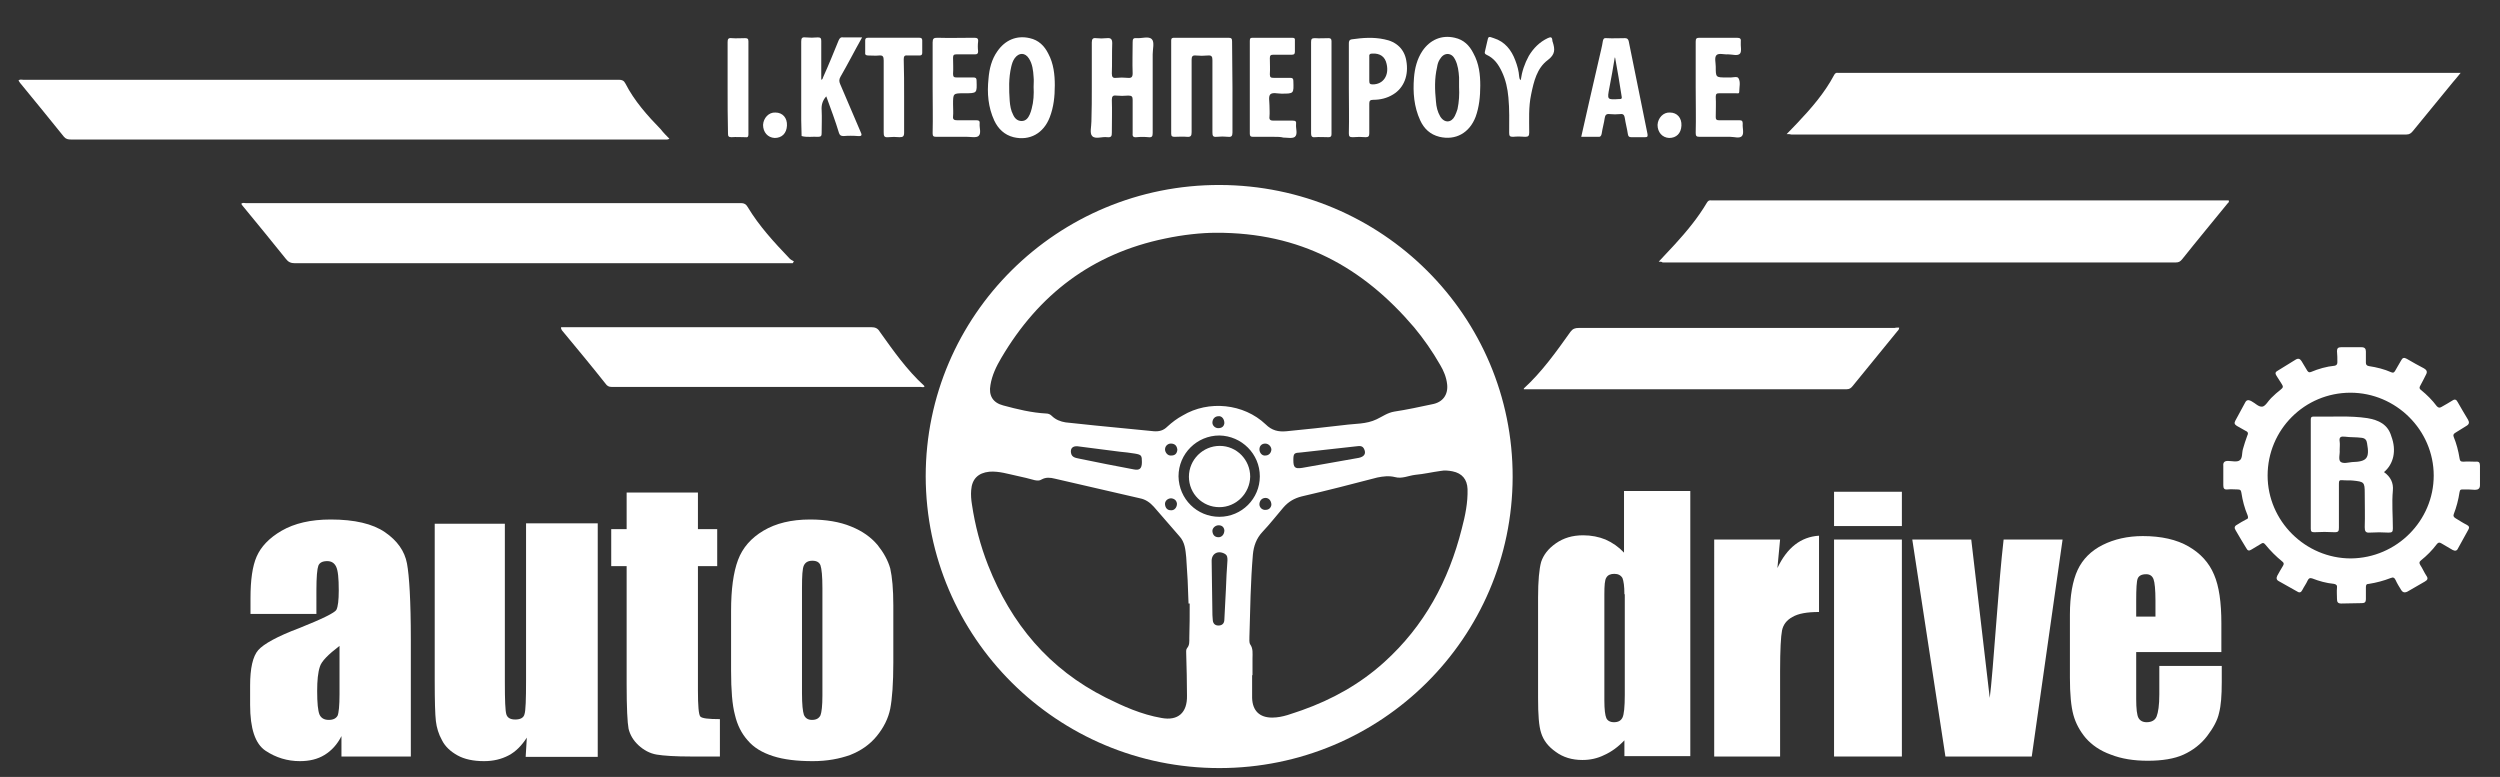 <?xml version="1.0" encoding="utf-8"?>
<!-- Generator: Adobe Illustrator 22.0.1, SVG Export Plug-In . SVG Version: 6.00 Build 0)  -->
<svg version="1.1" id="Layer_1" xmlns="http://www.w3.org/2000/svg" xmlns:xlink="http://www.w3.org/1999/xlink" x="0px" y="0px"
	 viewBox="0 0 648.7 201.6" style="enable-background:new 0 0 648.7 201.6;" xml:space="preserve">
<rect x="0" y="0" width="648.7" height="201.6" fill="#333333" stroke="none"/>
<style type="text/css">
	.st0{display:none;fill:#706F6F;}
	.st1{fill:#FFFFFF;}
</style>
<g id="LOGO">
	<path id="BORDER" class="st0" d="M-30.4,216.9c0-70.8,0-141.5,0-212.3c0.1-0.4,0.2-0.8,0.2-1.1c1.3-9.5,8.3-17.3,17.6-19.6
		c1-0.2,2-0.4,3-0.6c222.3,0,444.6,0,667,0c0.2,0.1,0.4,0.2,0.7,0.2c11.5,1.6,20.2,11.4,20.2,23c0,69.5,0,139,0,208.5
		c0,10.4-7.1,19.7-17.1,22.4c-1.2,0.3-2.5,0.5-3.7,0.8c-222.3,0-444.6,0-667,0c-0.2-0.1-0.4-0.2-0.7-0.2
		c-9.8-1.6-16.1-7.3-19.2-16.6C-29.9,219.9-30,218.4-30.4,216.9z M324.1-5.3c-35.9,0-71.8,0-107.8,0c-70.2,0-140.5,0-210.7,0
		c-3.8,0-7.3,0.7-10.6,2.5c-8.4,4.7-12.3,12-12.3,21.5c0,61.2,0,122.4,0,183.6c0,1.8,0.1,3.5,0.4,5.3c2,10.9,11.4,18.9,22.9,18.9
		c107-0.1,214.1-0.1,321.1-0.1c105,0,209.9,0,314.9,0c6.9,0,12.7-2.5,17.3-7.6c4.2-4.7,5.8-10.4,5.8-16.7c0-61,0-122.1,0-183.1
		c0-0.5,0-1,0-1.4c-0.1-12.4-10.1-23-23.3-22.9C536-5.2,430-5.3,324.1-5.3z"/>
	<g id="MAIN_LOGO">
		<path class="st1" d="M316.4,199.3c-42.1,0-76.1-33.9-76.2-75.7c0-41.8,34.2-75.7,76.3-75.6c42.1,0.1,76.1,34,76,75.8
			C392.4,165.5,358.4,199.3,316.4,199.3z M315.5,60.4c-3.7,0-8.5,0.5-13.2,1.5c-18.9,3.9-32.8,14.5-42.5,31c-1.3,2.2-2.4,4.5-2.8,7
			c-0.5,2.7,0.6,4.6,3.3,5.3c3.7,1,7.4,1.9,11.2,2.1c0.5,0,1,0.2,1.4,0.6c1,1,2.3,1.5,3.6,1.7c2.5,0.3,5.1,0.5,7.6,0.8
			c5.1,0.5,10.2,1,15.3,1.5c1.4,0.1,2.5-0.2,3.5-1.2c1.2-1.1,2.5-2.1,4-2.9c6.7-4,15.8-3.1,21.5,2.3c1.6,1.6,3.3,2,5.4,1.8
			c5-0.5,9.9-1,14.9-1.6c2.9-0.4,5.8-0.2,8.5-1.5c1.5-0.7,2.8-1.7,4.6-2c3.3-0.5,6.5-1.2,9.8-1.9c2.8-0.5,4.2-2.5,3.9-5.2
			c-0.2-1.8-0.9-3.5-1.8-5c-2-3.5-4.3-6.8-6.8-9.8C353.6,69.3,337.4,60.3,315.5,60.4z M325,175.2c0,0-0.1,0-0.1,0c0,2,0,3.9,0,5.9
			c0.1,3.3,1.9,5.1,5.2,5.1c2.8,0,5.2-1.1,7.7-1.9c7.9-2.8,15.1-6.8,21.4-12.5c10.4-9.4,16.7-21.1,20.1-34.6
			c0.9-3.4,1.6-6.8,1.5-10.3c-0.1-2.5-1.4-4.1-3.9-4.6c-1-0.2-2.1-0.3-3.1-0.1c-2.2,0.3-4.3,0.8-6.5,1c-1.8,0.2-3.5,1.1-5.3,0.6
			c-1.6-0.4-3.1-0.2-4.6,0.1c-6.5,1.7-13.1,3.4-19.6,4.9c-2,0.5-3.5,1.4-4.8,2.9c-1.8,2.1-3.5,4.3-5.4,6.3c-1.6,1.7-2.3,3.7-2.5,5.9
			c-0.6,7.1-0.7,14.2-0.9,21.3c0,0.7-0.1,1.5,0.2,2c0.8,1.1,0.6,2.4,0.6,3.6C325,172.3,325,173.7,325,175.2z M308.7,156.6
			c-0.1,0-0.2,0-0.3,0c-0.1-4-0.3-8-0.6-12c-0.2-1.9-0.3-3.9-1.8-5.5c-2.2-2.5-4.4-5.1-6.6-7.6c-1-1.1-2.1-1.9-3.6-2.2
			c-7.4-1.7-14.7-3.4-22.1-5.1c-1.2-0.3-2.3-0.4-3.4,0.2c-0.6,0.4-1.2,0.3-1.8,0.2c-1.5-0.4-3-0.8-4.5-1.1c-2.4-0.5-4.8-1.3-7.3-1.1
			c-2.9,0.3-4.5,1.9-4.7,4.8c-0.1,1.2,0,2.5,0.2,3.7c0.8,5.4,2.2,10.7,4.2,15.8c6,15.2,15.8,26.9,30.5,34.3
			c4.6,2.3,9.3,4.4,14.5,5.3c4.3,0.8,6.7-1.4,6.6-5.8c0-3.6-0.1-7.2-0.2-10.8c0-0.5-0.1-1.1,0.2-1.5c0.7-0.8,0.6-1.7,0.6-2.6
			C308.7,162.6,308.7,159.6,308.7,156.6z M316.4,134.1c5.8,0,10.5-4.7,10.5-10.5c0-5.8-4.7-10.5-10.5-10.6
			c-5.8,0-10.6,4.7-10.6,10.6C305.9,129.5,310.6,134.1,316.4,134.1z M318.1,152.9C318.1,152.9,318.1,152.9,318.1,152.9
			c0.1-2.5,0.2-5,0.4-7.5c0-0.7,0-1.3-0.7-1.7c-1.8-1-3.5,0-3.4,2c0.1,4.6,0.1,9.3,0.2,13.9c0,0.5,0.1,1,0.1,1.4
			c0.1,0.9,0.7,1.4,1.7,1.3c0.9-0.1,1.3-0.7,1.3-1.6C317.8,158.1,318,155.5,318.1,152.9z M296.3,119.9c0-1.7-0.1-1.9-1.8-2.2
			c-1.3-0.2-2.7-0.4-4-0.5c-3.6-0.5-7.3-0.9-10.9-1.4c-1.2-0.1-1.9,0.5-1.7,1.7c0.2,1.2,1.2,1.3,2.1,1.5c4.7,1,9.5,1.9,14.2,2.8
			C295.7,122.1,296.3,121.6,296.3,119.9z M335.6,119.4c0,1.9,0.4,2.3,2.3,2c2.3-0.4,4.6-0.8,6.8-1.2c2.6-0.5,5.3-0.9,7.9-1.4
			c1.4-0.3,1.9-1.1,1.4-2.2c-0.4-1-1.2-0.9-2-0.8c-4.8,0.5-9.6,1.1-14.4,1.6C335.8,117.5,335.6,117.6,335.6,119.4z M317.7,137.6
			c-0.1-0.8-0.6-1.3-1.5-1.3c-0.9,0-1.7,0.8-1.6,1.6c0.1,0.9,0.6,1.5,1.6,1.5C317,139.4,317.7,138.7,317.7,137.6z M328.3,115.1
			c-0.9,0-1.5,0.6-1.5,1.5c0,0.9,0.7,1.7,1.5,1.6c0.9,0,1.5-0.6,1.6-1.5C329.9,115.9,329.2,115.1,328.3,115.1z M317.7,109.8
			c0-1.1-0.7-1.9-1.5-1.8c-0.9,0-1.5,0.6-1.6,1.5c-0.1,0.9,0.7,1.6,1.5,1.6C317.1,111.1,317.6,110.6,317.7,109.8z M305.5,116.7
			c-0.1-0.9-0.5-1.5-1.5-1.6c-0.9-0.1-1.7,0.6-1.7,1.5c0,0.8,0.7,1.7,1.6,1.6C304.9,118.2,305.4,117.7,305.5,116.7z M329.9,131
			c0-1.1-0.7-1.8-1.5-1.8c-0.9,0-1.5,0.6-1.6,1.5c-0.1,0.9,0.7,1.7,1.6,1.6C329.3,132.3,329.8,131.7,329.9,131z M305.4,130.7
			c-0.1-0.8-0.6-1.3-1.5-1.4c-0.9,0-1.7,0.7-1.6,1.6c0.1,0.9,0.6,1.5,1.5,1.5C304.7,132.5,305.4,131.7,305.4,130.7z"/>
		<path class="st1" d="M316.4,131.6c-4.4,0-7.9-3.5-7.9-7.9c0-4.4,3.6-8,8-8c4.4,0,7.9,3.6,7.9,8C324.3,128,320.8,131.6,316.4,131.6
			z"/>
		<path class="st1" d="M463.6,34.8c1.1-1.1,1.9-2,2.7-2.8c3.6-3.8,7.1-7.8,9.6-12.5c0.2-0.4,0.5-0.7,1-0.6c0.3,0,0.6,0,1,0
			c52.9,0,105.9,0,158.8,0c0.5,0,1,0,1.8,0c-0.8,1-1.4,1.7-2,2.4c-3.5,4.2-6.9,8.5-10.4,12.7c-0.5,0.6-0.9,0.9-1.7,0.9
			c-53.2,0-106.4,0-159.6,0C464.5,34.8,464.2,34.8,463.6,34.8z"/>
		<path class="st1" d="M173.7,36c-0.5,0.3-0.9,0.2-1.3,0.2c-51.3,0-102.7,0-154,0c-0.7,0-1.3-0.1-1.8-0.7c-3.8-4.7-7.6-9.4-11.4-14
			c-0.1-0.2-0.3-0.4-0.4-0.6c0.4-0.4,0.8-0.2,1.2-0.2c51.5,0,103.1,0,154.6,0c0.8,0,1.3,0.2,1.7,1c2.3,4.5,5.7,8.3,9.2,11.9
			C172.1,34.4,172.9,35.2,173.7,36z"/>
		<path class="st1" d="M430.4,67.9c1.5-1.6,2.9-3.1,4.2-4.5c3.1-3.4,6-6.9,8.3-10.8c0.3-0.5,0.6-0.7,1.2-0.6c0.3,0,0.6,0,0.8,0
			c44,0,88,0,132,0c0.5,0,0.9,0,1.4,0c0.2,0.4-0.1,0.6-0.3,0.8c-3.9,4.8-7.9,9.6-11.8,14.5c-0.5,0.6-0.9,0.8-1.6,0.8
			c-44.4,0-88.8,0-133.2,0C431.2,67.9,430.9,67.9,430.4,67.9z"/>
		<path class="st1" d="M205.7,68.3c-0.4,0-0.9,0-1.3,0c-42.6,0-85.3,0-127.9,0c-1,0-1.7-0.3-2.3-1.1c-3.6-4.5-7.3-9-11-13.5
			c-0.2-0.2-0.4-0.5-0.6-0.8c0.4-0.4,0.8-0.2,1.1-0.2c42.9,0,85.8,0,128.6,0c0.8,0,1.3,0.3,1.7,1c3,5,6.9,9.2,10.9,13.4
			c0.3,0.3,0.7,0.5,1.1,0.7C205.9,68,205.8,68.1,205.7,68.3z"/>
		<path class="st1" d="M492.8,85c0,0.6-0.4,0.8-0.6,1.1c-3.8,4.7-7.7,9.4-11.5,14.1c-0.4,0.5-0.8,0.8-1.5,0.8c-27.7,0-55.5,0-83.2,0
			c-0.2,0-0.4,0-0.6,0c0-0.1,0-0.2,0-0.2c4.7-4.3,8.4-9.5,12.1-14.7c0.6-0.8,1.2-1,2.1-1c27.3,0,54.7,0,82,0
			C491.9,85,492.4,85,492.8,85z"/>
		<path class="st1" d="M145.6,84.9c0.4,0,0.9,0,1.3,0c26.4,0,52.8,0,79.2,0c1,0,1.7,0.3,2.2,1.2c3.5,4.9,7,9.9,11.5,14
			c0,0,0,0.1,0.1,0.2c-0.3,0.3-0.7,0.1-1,0.1c-26.6,0-53.3,0-79.9,0c-0.6,0-1.1,0-1.6-0.5c-3.8-4.8-7.7-9.5-11.6-14.2
			C145.7,85.4,145.5,85.3,145.6,84.9z"/>
	</g>
	<g id="Ι.ΚΤΕΟ_ΗΠΕΙΡΟΥ_Α.Ε">
		<path class="st1" d="M319.8,22.7c0,3.9,0,7.8,0,11.7c0,0.9-0.3,1.2-1.1,1.1c-1-0.1-2-0.1-3,0c-1,0.1-1.1-0.3-1.1-1.2
			c0-6.2,0-12.5,0-18.7c0-0.9-0.2-1.3-1.2-1.2c-1,0.1-2.1,0.1-3.1,0c-0.9-0.1-1.1,0.3-1.1,1.1c0,6.3,0,12.5,0,18.8
			c0,0.9-0.2,1.3-1.2,1.2c-1.1-0.1-2.2,0-3.2,0c-0.6,0-0.9-0.1-0.9-0.8c0-8.1,0-16.1,0-24.2c0-0.7,0.4-0.7,0.9-0.7c4.7,0,9.4,0,14,0
			c0.8,0,0.9,0.3,0.9,1C319.7,14.8,319.8,18.7,319.8,22.7z"/>
		<path class="st1" d="M283.3,22.6c0-3.9,0-7.8,0-11.6c0-0.9,0.3-1.2,1.1-1.1c0.9,0.1,1.8,0.1,2.8,0c1-0.1,1.4,0.2,1.4,1.3
			c-0.1,2.6,0,5.3-0.1,7.9c0,0.9,0.3,1.2,1.1,1.1c1-0.1,2-0.1,3,0c1,0.1,1.3-0.2,1.3-1.2c-0.1-2.7,0-5.4,0-8c0-0.8,0.1-1.2,1-1.1
			c1.4,0.1,3.2-0.6,4,0.3c0.7,0.7,0.2,2.6,0.2,3.9c0,6.8,0,13.6,0,20.4c0,0.9-0.2,1.2-1.1,1.1c-1-0.1-2.1-0.1-3.1,0
			c-0.9,0.1-1.1-0.3-1-1.1c0-2.9,0-5.8,0-8.6c0-0.8-0.2-1.1-1.1-1.1c-1.1,0.1-2.2,0.1-3.2,0c-0.8-0.1-1.1,0.2-1.1,1.1
			c0.1,2.8,0,5.7,0,8.5c0,0.9-0.1,1.3-1.2,1.2c-1.3-0.2-3.1,0.6-3.9-0.3c-0.7-0.7-0.2-2.5-0.2-3.8C283.3,28.5,283.3,25.5,283.3,22.6
			z"/>
		<path class="st1" d="M273.7,22.1c0,3-0.3,5.7-1.3,8.3c-1.6,4.2-5.2,6.2-9.4,5.2c-2.4-0.6-4-2.2-5-4.3c-1.6-3.5-1.9-7.1-1.5-10.9
			c0.2-2.5,0.8-5,2.3-7.1c2-2.9,5-4.2,8.4-3.4c2.3,0.5,3.8,2,4.8,4C273.4,16.5,273.7,19.4,273.7,22.1z M268.2,22.5
			c0-0.8,0.1-1.7,0-2.5c-0.1-1.7-0.3-3.4-1.2-4.8c-1-1.6-2.6-1.6-3.7-0.1c-0.5,0.7-0.7,1.4-0.9,2.2c-0.7,3-0.6,5.9-0.4,8.9
			c0.1,1.2,0.3,2.5,0.9,3.6c0.4,0.9,1.1,1.6,2.2,1.6c1.1,0,1.7-0.8,2.1-1.7c0.2-0.5,0.4-1,0.5-1.5C268.2,26.4,268.3,24.4,268.2,22.5
			z"/>
		<path class="st1" d="M384.1,22.2c0,2.9-0.3,5.6-1.2,8.1c-1.6,4.2-5.2,6.2-9.4,5.2c-2.4-0.6-4-2.1-5-4.3c-1.6-3.5-1.9-7.2-1.6-11
			c0.2-2.5,0.8-4.9,2.2-7c2-2.9,5-4.2,8.4-3.4c2.3,0.5,3.8,2,4.8,4C383.8,16.5,384.1,19.4,384.1,22.2z M378.6,22.6
			c0-0.8,0-1.7,0-2.5c-0.1-1.6-0.3-3.2-1-4.6c-0.4-0.8-0.9-1.4-1.9-1.5c-1,0-1.6,0.6-2.1,1.4c-0.4,0.6-0.6,1.3-0.7,2
			c-0.7,3-0.6,5.9-0.3,8.9c0.1,1.4,0.4,2.7,1.1,3.9c1.1,1.8,2.9,1.7,3.8-0.1c0.3-0.6,0.5-1.2,0.7-1.8
			C378.6,26.4,378.7,24.5,378.6,22.6z"/>
		<path class="st1" d="M214.4,25c-1,1.1-1.3,2.3-1.2,3.6c0.1,2,0,3.9,0,5.9c0,0.7-0.1,1-0.9,1c-1.4-0.1-2.9,0.2-4.3-0.2
			c0-1.4-0.1-2.7-0.1-4.1c0-6.8,0-13.6,0-20.4c0-0.9,0.2-1.2,1.1-1.1c1.1,0.1,2.2,0.1,3.2,0c0.7,0,0.9,0.2,0.9,0.9
			c0,3.4,0,6.7,0,10.1c0.4-0.1,0.4-0.5,0.5-0.7c1.4-3.1,2.7-6.3,4-9.5c0.3-0.7,0.6-0.9,1.3-0.8c1.5,0,3.1,0,4.8,0
			c-1.1,1.9-2,3.7-3,5.5c-0.9,1.6-1.7,3.2-2.6,4.7c-0.4,0.7-0.4,1.2-0.1,1.9c1.8,4.1,3.5,8.3,5.3,12.4c0.4,0.8,0.4,1.2-0.7,1.1
			c-1.2-0.1-2.5-0.1-3.7,0c-0.7,0-1-0.2-1.2-0.8C216.8,31.5,215.6,28.3,214.4,25z"/>
		<path class="st1" d="M410.3,35.5c1.6-7,3.1-13.8,4.7-20.6c0.3-1.4,0.7-2.8,0.9-4.2c0.1-0.6,0.3-0.9,1-0.8c1.6,0.1,3.1,0,4.7,0
			c0.5,0,0.8,0.1,1,0.7c1.6,8.1,3.3,16.1,4.9,24.2c0.1,0.7-0.1,0.8-0.7,0.8c-1.2,0-2.3,0-3.5,0c-0.6,0-0.8-0.2-0.9-0.8
			c-0.2-1.4-0.6-2.8-0.8-4.2c-0.1-0.7-0.4-1.1-1.1-1c-1,0.1-1.9,0.1-2.9,0c-0.8-0.1-1.1,0.3-1.2,1c-0.2,1.4-0.6,2.7-0.8,4.1
			c-0.1,0.6-0.4,0.9-1,0.8C413.1,35.5,411.7,35.5,410.3,35.5z M419.1,15c0,0-0.1-0.1-0.1-0.1c-0.4,2.6-0.9,5.3-1.4,7.9
			c-0.6,3.1-0.6,3.1,2.6,2.9c0,0,0.1,0,0.1,0c0.4,0,0.6-0.1,0.5-0.6C420.3,21.7,419.7,18.4,419.1,15z"/>
		<path class="st1" d="M350,22.8c0-3.8,0-7.7,0-11.5c0-0.6,0.1-1,0.8-1.1c2.8-0.4,5.6-0.6,8.4,0c3.2,0.6,5.2,2.6,5.7,5.5
			c0.7,3.8-0.6,7.1-3.4,8.8c-1.6,1-3.4,1.4-5.2,1.4c-0.8,0-1,0.3-1,1c0,2.6,0,5.1,0,7.7c0,0.7-0.2,1-0.9,1c-1.1-0.1-2.2-0.1-3.4,0
			c-0.8,0-1-0.2-1-1C350.1,30.6,350,26.7,350,22.8z M355.3,17.9c0,1,0,2.1,0,3.1c0,0.7,0.2,0.9,0.9,0.9c2.7,0,4.3-2.3,3.6-5.3
			c-0.4-1.9-1.7-2.8-3.7-2.7c-0.6,0-0.9,0.2-0.8,0.9C355.3,15.8,355.3,16.9,355.3,17.9z"/>
		<path class="st1" d="M440,22.7c0-4,0-7.9,0-11.9c0-0.8,0.2-1,1-1c3.2,0,6.5,0,9.7,0c0.9,0,1.1,0.3,1,1.1c-0.1,1,0.3,2.4-0.2,3
			c-0.6,0.7-2,0.2-3.1,0.2c-1,0.1-2.4-0.4-3,0.2c-0.6,0.6-0.2,2-0.2,3c0,2.8,0,2.8,2.8,2.8c0.2,0,0.4,0,0.6,0
			c0.9,0.1,2.2-0.4,2.5,0.2c0.6,1,0.2,2.3,0.2,3.5c0,0.6-0.5,0.4-0.8,0.4c-1.4,0-2.9,0-4.3,0c-0.7,0-1,0.1-1,0.9
			c0.1,1.8,0,3.5,0,5.3c0,0.6,0.2,0.8,0.8,0.8c1.8,0,3.5,0,5.3,0c0.7,0,0.9,0.2,0.9,0.9c-0.1,1.1,0.4,2.5-0.2,3.2
			c-0.6,0.7-2,0.2-3.1,0.2c-2.6,0-5.3,0-7.9,0c-0.8,0-1-0.2-1-1C440.1,30.6,440,26.6,440,22.7z"/>
		<path class="st1" d="M330.4,35.5c-1.8,0-3.5,0-5.3,0c-0.6,0-0.8-0.2-0.8-0.8c0-8,0-16.1,0-24.1c0-0.7,0.2-0.8,0.8-0.8
			c3.4,0,6.7,0,10.1,0c0.6,0,0.9,0.1,0.8,0.8c0,0.9,0,1.8,0,2.8c0,0.6-0.2,0.8-0.8,0.8c-1.6,0-3.2,0-4.8,0c-0.7,0-0.9,0.2-0.9,0.9
			c0,1.4,0.1,2.8,0,4.2c0,0.8,0.3,0.9,1,0.9c1.4,0,2.9,0,4.3,0c0.6,0,0.8,0.2,0.8,0.8c0.1,3.3,0.2,3.3-3.1,3.3c-1,0-2.3-0.4-2.9,0.2
			c-0.5,0.6-0.2,1.8-0.2,2.8c0,1,0.1,2,0,3c-0.1,0.8,0.3,1,1,1c1.7,0,3.4,0,5,0c0.8,0,1,0.2,0.9,1c-0.1,1.1,0.5,2.5-0.3,3.2
			c-0.6,0.5-2,0.2-3,0.2C332.3,35.5,331.4,35.5,330.4,35.5z"/>
		<path class="st1" d="M242,22.6c0-3.9,0-7.8,0-11.6c0-1,0.3-1.2,1.2-1.2c3.2,0.1,6.3,0,9.5,0c0.8,0,1.2,0.1,1.1,1
			c-0.1,0.8-0.1,1.7,0,2.5c0,0.6-0.2,0.8-0.8,0.8c-1.6,0-3.2,0-4.8,0c-0.7,0-0.9,0.2-0.9,0.9c0,1.4,0.1,2.8,0,4.2
			c0,0.8,0.3,0.9,1,0.9c1.4,0,2.9,0,4.3,0c0.6,0,0.8,0.2,0.8,0.8c0.1,3.3,0.2,3.3-3.2,3.3c-2.9,0-2.9,0-2.9,2.9c0,1,0.1,2.1,0,3.1
			c-0.1,0.8,0.3,1,1,1c1.7,0,3.4,0,5,0c0.7,0,1,0.2,0.9,0.9c-0.1,1.1,0.5,2.5-0.3,3.2c-0.6,0.5-2,0.2-3,0.2c-2.7,0-5.4,0-8,0
			c-0.7,0-0.9-0.2-0.9-0.9C242.1,30.6,242,26.6,242,22.6z"/>
		<path class="st1" d="M394.6,20.8c0.3-2.2,1-4.3,2.1-6.3c1.2-2,2.8-3.6,4.9-4.6c0.7-0.3,1.1-0.4,1.2,0.5c0,0.2,0,0.3,0.1,0.5
			c0.6,1.9,0.7,3.2-1.3,4.7c-2.8,2.1-3.6,5.5-4.3,8.9c-0.7,3.3-0.5,6.6-0.5,9.9c0,0.8-0.2,1.1-1,1.1c-1.1-0.1-2.2-0.1-3.2,0
			c-0.8,0-1-0.2-1-1c0-3.1,0.1-6.1-0.2-9.2c-0.2-2.3-0.7-4.6-1.7-6.7c-0.9-1.9-2-3.5-4-4.4c-0.4-0.2-0.5-0.4-0.4-0.8
			c0.2-0.9,0.4-1.7,0.6-2.6c0.3-1.4,0.3-1.4,1.7-0.9c2.9,0.9,4.6,3.1,5.6,5.8c0.5,1.3,0.9,2.7,1,4.2
			C394.3,20.2,394.2,20.5,394.6,20.8z"/>
		<path class="st1" d="M234.6,25c0,3.1,0,6.2,0,9.4c0,1-0.3,1.2-1.2,1.2c-1-0.1-1.9-0.1-2.9,0c-1.1,0.1-1.2-0.3-1.2-1.3
			c0-6.2,0-12.4,0-18.6c0-1-0.2-1.4-1.2-1.3c-0.9,0.1-1.8,0-2.8,0c-0.6,0-0.9-0.2-0.8-0.8c0-1,0-2.1,0-3.1c0-0.5,0.2-0.7,0.7-0.7
			c4.5,0,9,0,13.4,0c0.5,0,0.7,0.2,0.7,0.7c0,1.1,0,2.2,0,3.2c0,0.5-0.2,0.7-0.7,0.7c-1,0-2.1,0-3.1,0c-0.8-0.1-1,0.2-1,1
			C234.6,18.6,234.6,21.8,234.6,25z"/>
		<path class="st1" d="M188.8,22.6c0-3.9,0-7.8,0-11.7c0-0.8,0.2-1.1,1.1-1c1.1,0.1,2.2,0,3.4,0c0.6,0,0.9,0.1,0.9,0.8
			c0,8.1,0,16.1,0,24.2c0,0.6-0.2,0.8-0.8,0.7c-1.2,0-2.4-0.1-3.6,0c-0.8,0-0.9-0.3-0.9-1C188.8,30.6,188.8,26.6,188.8,22.6z"/>
		<path class="st1" d="M340.2,22.6c0-3.9,0-7.8,0-11.7c0-0.8,0.2-1,1-1c1.2,0.1,2.3,0,3.5,0c0.6,0,0.8,0.2,0.8,0.8c0,8,0,16,0,24.1
			c0,0.6-0.2,0.8-0.8,0.8c-1.2,0-2.3-0.1-3.5,0c-0.8,0.1-1-0.3-1-1C340.2,30.5,340.2,26.5,340.2,22.6z"/>
		<path class="st1" d="M204.2,32.6c-0.1,2-1.3,3.2-3.2,3.2c-1.8-0.1-3-1.5-3-3.4c0.1-1.8,1.5-3.3,3.2-3.2
			C203.1,29.2,204.3,30.6,204.2,32.6z"/>
		<path class="st1" d="M436.3,32.6c-0.1,2-1.3,3.2-3.2,3.2c-1.8-0.1-3-1.5-3-3.4c0.1-1.8,1.5-3.3,3.2-3.2
			C435.2,29.2,436.4,30.6,436.3,32.6z"/>
	</g>
	<g id="COPYRIGHTS">
		<path class="st1" d="M643.5,120.8c0-0.8-0.3-1.1-1.1-1c-1.1,0-2.2-0.1-3.2,0c-0.7,0-0.9-0.2-1-0.9c-0.3-1.9-0.8-3.8-1.5-5.5
			c-0.2-0.5-0.1-0.8,0.4-1.1c1-0.6,1.9-1.2,2.9-1.8c0.7-0.4,0.8-0.9,0.4-1.6c-0.9-1.5-1.8-3-2.7-4.6c-0.3-0.6-0.7-0.8-1.3-0.4
			c-0.9,0.6-1.9,1.1-2.9,1.7c-0.5,0.3-0.8,0.2-1.2-0.2c-1.2-1.6-2.6-3-4.1-4.2c-0.4-0.3-0.5-0.6-0.2-1.1c0.5-0.9,1-1.9,1.5-2.9
			c0.4-0.7,0.2-1.2-0.5-1.6c-1.5-0.8-3-1.6-4.5-2.5c-0.7-0.4-1.1-0.3-1.5,0.5c-0.5,0.9-1,1.7-1.5,2.6c-0.3,0.5-0.5,0.6-1,0.4
			c-1.8-0.8-3.8-1.3-5.8-1.6c-0.6-0.1-0.8-0.4-0.8-0.9c0-1,0-1.9,0-2.9c0-0.7-0.3-1.1-1.1-1.1c-0.9,0-1.8,0-2.6,0c0,0,0,0,0,0
			c-0.9,0-1.8,0-2.8,0c-0.7,0-1,0.3-1,1c0.1,1,0.1,1.9,0.1,2.9c0,0.5-0.2,0.8-0.7,0.9c-2.1,0.2-4.2,0.8-6.1,1.6
			c-0.5,0.2-0.7,0.1-1-0.3c-0.5-0.8-1-1.7-1.5-2.5c-0.4-0.6-0.8-0.8-1.5-0.4c-1.6,1-3.1,1.9-4.7,2.9c-0.6,0.3-0.7,0.7-0.3,1.3
			c0.5,0.7,0.9,1.5,1.4,2.2c0.4,0.6,0.3,0.9-0.2,1.3c-0.9,0.7-1.8,1.5-2.6,2.3c-0.8,0.8-1.4,2-2.2,2.2c-1,0.2-1.9-0.9-2.9-1.4
			c-0.1,0-0.1-0.1-0.2-0.1c-0.6-0.3-1.1-0.2-1.4,0.4c-0.9,1.6-1.7,3.2-2.6,4.8c-0.3,0.6-0.2,0.9,0.4,1.3c0.8,0.4,1.5,0.9,2.3,1.3
			c0.7,0.3,0.7,0.7,0.4,1.3c-0.4,1.1-0.8,2.3-1.1,3.4c-0.3,1-0.1,2.4-0.8,2.9c-0.7,0.6-2.1,0.2-3.1,0.2c-0.9,0-1.3,0.4-1.2,1.3
			c0,1.7,0,3.4,0,5c0,0.8,0.2,1.2,1.1,1.1c0.9-0.1,1.8,0,2.6,0c0.7,0,0.9,0.2,1,0.9c0.3,2,0.8,3.9,1.6,5.8c0.2,0.6,0.2,0.9-0.4,1.1
			c-0.8,0.4-1.6,0.9-2.4,1.4c-0.6,0.3-0.7,0.8-0.3,1.4c0.9,1.6,1.9,3.2,2.8,4.7c0.3,0.6,0.7,0.7,1.3,0.3c0.8-0.5,1.7-1,2.5-1.5
			c0.4-0.3,0.7-0.3,1.1,0.2c1.3,1.6,2.8,3.1,4.4,4.4c0.4,0.3,0.5,0.6,0.2,1.1c-0.5,0.8-1,1.7-1.5,2.6c-0.3,0.6-0.2,1.1,0.4,1.4
			c1.6,0.9,3.2,1.8,4.8,2.7c0.6,0.4,1,0.2,1.3-0.4c0.4-0.8,1-1.6,1.4-2.5c0.3-0.6,0.6-0.7,1.2-0.5c1.8,0.7,3.6,1.2,5.6,1.4
			c0.6,0.1,0.9,0.4,0.8,1c-0.1,1,0,1.9,0,2.9c0,0.8,0.2,1.2,1.1,1.2c1.8,0,3.6-0.1,5.4-0.1c0.7,0,1-0.3,1-1c0-1,0-2.1,0-3.1
			c0-0.6,0.1-0.9,0.8-0.9c1.9-0.3,3.8-0.8,5.6-1.5c0.7-0.3,1-0.1,1.3,0.5c0.4,0.9,0.9,1.7,1.4,2.5c0.4,0.7,0.9,0.9,1.7,0.5
			c1.5-0.9,3-1.7,4.5-2.6c0.7-0.4,0.9-0.8,0.4-1.5c-0.6-0.9-1-1.9-1.6-2.8c-0.3-0.5-0.3-0.8,0.2-1.2c1.5-1.2,2.9-2.6,4.1-4.2
			c0.4-0.5,0.7-0.5,1.2-0.2c1,0.6,1.9,1.1,2.9,1.7c0.6,0.3,1.1,0.3,1.4-0.4c0.9-1.6,1.8-3.3,2.7-4.9c0.3-0.5,0.2-0.9-0.4-1.2
			c-1-0.5-1.9-1.1-2.9-1.7c-0.5-0.3-0.7-0.6-0.5-1.1c0.7-1.8,1.2-3.7,1.5-5.7c0.1-0.7,0.4-0.7,0.9-0.7c1,0,2.1,0,3.1,0.1
			c0.8,0,1.3-0.3,1.3-1.2C643.5,124.3,643.5,122.5,643.5,120.8z M610,144.9c-11.8,0-21.6-9.7-21.6-21.5c0-11.9,9.6-21.5,21.5-21.5
			c11.8,0,21.6,9.7,21.6,21.5C631.5,135.1,621.9,144.8,610,144.9z"/>
		<path id="R" class="st1" d="M618.6,122.5c1.7,1.2,2.5,2.8,2.3,4.8c-0.3,3.3,0,6.5,0,9.8c0,0.9-0.2,1.1-1.1,1.1
			c-1.6-0.1-3.3-0.1-4.9,0c-1.1,0.1-1.3-0.4-1.3-1.4c0.1-3,0-5.9,0-8.9c0-2.8-0.2-2.9-3-3.2c-0.9-0.1-1.8,0-2.8-0.1
			c-0.8-0.1-0.9,0.2-0.9,0.9c0,3.8,0,7.6,0,11.4c0,0.9-0.1,1.2-1.1,1.2c-1.8-0.1-3.5-0.1-5.3,0c-0.7,0-0.9-0.2-0.9-0.9
			c0-9.4,0-18.8,0-28.2c0-0.5,0-0.9,0.7-0.9c4.7,0.1,9.4-0.3,14,0.4c2.9,0.5,5.3,1.6,6.2,4.7C621.9,116.9,621.1,120.4,618.6,122.5z
			 M607.1,116.7c0,0,0,0.1,0,0.1c0.1,1-0.4,2.4,0.2,3c0.7,0.6,2,0.2,3,0.1c3.9-0.1,4.6-1,3.9-4.9c-0.1-0.8-0.5-1.3-1.4-1.4
			c-1.5-0.2-3-0.1-4.4-0.3c-1-0.1-1.5,0.1-1.3,1.3C607.2,115.3,607.1,116,607.1,116.7z"/>
	</g>
	<g id="AUTO_DRIVE">
		<g>
			<g>
				<path class="st1" d="M82.3,159.3H65v-4.1c0-4.7,0.5-8.3,1.6-10.8c1.1-2.5,3.2-4.8,6.5-6.7c3.3-1.9,7.5-2.9,12.7-2.9
					c6.2,0,10.9,1.1,14.1,3.3c3.2,2.2,5.1,4.9,5.7,8.1c0.6,3.2,1,9.8,1,19.8v30.3H88.6V191c-1.1,2.2-2.6,3.8-4.4,4.9
					s-3.9,1.6-6.4,1.6c-3.2,0-6.2-0.9-8.9-2.7c-2.7-1.8-4-5.8-4-11.9v-5c0-4.5,0.7-7.6,2.1-9.2c1.4-1.6,5-3.6,10.6-5.7
					c6-2.4,9.3-4,9.7-4.8c0.4-0.8,0.6-2.5,0.6-5c0-3.2-0.2-5.2-0.7-6.2c-0.5-1-1.3-1.4-2.3-1.4c-1.2,0-2,0.4-2.3,1.2
					c-0.3,0.8-0.5,2.9-0.5,6.3V159.3z M88.1,167.6c-2.9,2.2-4.7,4-5.1,5.4c-0.5,1.5-0.7,3.6-0.7,6.3c0,3.1,0.2,5.1,0.6,6.1
					c0.4,0.9,1.2,1.4,2.4,1.4c1.2,0,1.9-0.4,2.3-1.1c0.3-0.7,0.5-2.6,0.5-5.6V167.6z"/>
				<path class="st1" d="M155.1,135.9v60.5h-18.7l0.3-5c-1.3,2-2.8,3.6-4.7,4.6c-1.9,1-4,1.5-6.4,1.5c-2.8,0-5.1-0.5-6.9-1.5
					c-1.8-1-3.2-2.3-4-3.9c-0.9-1.6-1.4-3.3-1.6-5c-0.2-1.7-0.3-5.2-0.3-10.4v-40.8H131V177c0,4.7,0.1,7.5,0.4,8.4
					c0.3,0.9,1.1,1.3,2.3,1.3c1.4,0,2.2-0.5,2.4-1.4c0.3-0.9,0.4-3.8,0.4-8.8v-40.7H155.1z"/>
				<path class="st1" d="M181.1,127.8v9.5h5v9.6h-5v32.3c0,4,0.2,6.2,0.6,6.7s2.1,0.7,5.1,0.7v9.7h-7.4c-4.2,0-7.2-0.2-9-0.5
					c-1.8-0.3-3.4-1.2-4.7-2.4c-1.4-1.3-2.2-2.7-2.6-4.3c-0.3-1.6-0.5-5.4-0.5-11.5v-30.7h-4v-9.6h4v-9.5H181.1z"/>
				<path class="st1" d="M231.8,157.1v14.8c0,5.4-0.3,9.4-0.8,12c-0.5,2.5-1.7,4.9-3.5,7.1c-1.8,2.2-4.1,3.8-6.9,4.9
					c-2.8,1-6,1.6-9.7,1.6c-4.1,0-7.5-0.4-10.3-1.3s-5-2.2-6.6-4.1c-1.6-1.8-2.7-4-3.3-6.6c-0.7-2.6-1-6.4-1-11.5v-15.5
					c0-5.6,0.6-10,1.8-13.2c1.2-3.2,3.4-5.7,6.6-7.6c3.2-1.9,7.2-2.9,12.1-2.9c4.1,0,7.7,0.6,10.6,1.8c3,1.2,5.2,2.8,6.9,4.8
					c1.6,2,2.7,4,3.3,6.1C231.5,149.7,231.8,152.9,231.8,157.1z M213.4,152.6c0-3.1-0.2-5-0.5-5.9c-0.3-0.8-1-1.2-2.1-1.2
					s-1.8,0.4-2.2,1.2c-0.4,0.8-0.5,2.8-0.5,5.9v27.3c0,2.9,0.2,4.7,0.5,5.6c0.4,0.9,1.1,1.3,2.1,1.3c1.1,0,1.8-0.4,2.2-1.2
					c0.3-0.8,0.5-2.5,0.5-5.1V152.6z"/>
			</g>
			<g>
				<path class="st1" d="M438.6,127.6v68.6h-17.1v-4.1c-1.6,1.7-3.4,3-5.2,3.8c-1.8,0.9-3.7,1.3-5.7,1.3c-2.7,0-5-0.7-6.9-2.1
					c-2-1.4-3.2-3-3.8-4.9c-0.6-1.8-0.8-4.8-0.8-9V155c0-4.3,0.3-7.4,0.8-9.2c0.6-1.8,1.8-3.4,3.8-4.8c2-1.4,4.3-2.1,7.1-2.1
					c2.1,0,4.1,0.4,5.8,1.1c1.8,0.8,3.4,1.9,4.8,3.4v-16H438.6z M421.5,154.2c0-2.1-0.2-3.4-0.5-4.2c-0.4-0.7-1.1-1.1-2.1-1.1
					c-1,0-1.7,0.3-2.1,1c-0.4,0.6-0.5,2.1-0.5,4.3v27.6c0,2.3,0.2,3.8,0.5,4.5c0.3,0.7,1,1.1,2,1.1c1.1,0,1.8-0.4,2.2-1.2
					c0.4-0.8,0.6-2.8,0.6-5.9V154.2z"/>
				<path class="st1" d="M461.9,140l-0.7,7.4c2.5-5.3,6.1-8.1,10.8-8.4v19.8c-3.1,0-5.4,0.4-6.9,1.3c-1.5,0.8-2.4,2-2.7,3.5
					c-0.3,1.5-0.5,5-0.5,10.5v22.2h-17.1V140H461.9z"/>
				<path class="st1" d="M493.5,127.6v8.9h-17.6v-8.9H493.5z M493.5,140v56.3h-17.6V140H493.5z"/>
				<path class="st1" d="M535.2,140l-8,56.3h-22.4l-8.6-56.3h15.3l4.8,41.1c0.4-3,1-10.4,1.9-22.1c0.5-6.5,1-12.9,1.7-19H535.2z"/>
				<path class="st1" d="M576.5,169.2h-22.2v12.2c0,2.5,0.2,4.2,0.6,4.9c0.4,0.7,1.1,1.1,2.1,1.1c1.3,0,2.2-0.5,2.6-1.5
					c0.4-1,0.7-2.9,0.7-5.7v-7.4h16.2v4.2c0,3.5-0.2,6.1-0.7,8c-0.4,1.9-1.5,3.9-3.1,6s-3.7,3.7-6.1,4.8s-5.6,1.6-9.3,1.6
					c-3.6,0-6.8-0.5-9.6-1.6c-2.8-1-4.9-2.5-6.5-4.3c-1.5-1.8-2.6-3.8-3.2-6c-0.6-2.2-0.9-5.4-0.9-9.6v-16.4c0-4.9,0.7-8.8,2-11.6
					c1.3-2.8,3.5-5,6.5-6.5c3-1.5,6.5-2.3,10.4-2.3c4.8,0,8.8,0.9,11.9,2.7c3.1,1.8,5.3,4.2,6.6,7.3c1.3,3,1.9,7.2,1.9,12.7V169.2z
					 M559.3,160v-4.1c0-2.9-0.2-4.8-0.5-5.6c-0.3-0.8-0.9-1.3-1.9-1.3c-1.2,0-1.9,0.4-2.2,1.1c-0.3,0.7-0.4,2.7-0.4,5.8v4.1H559.3z"
					/>
			</g>
		</g>
	</g>
</g>
</svg>
